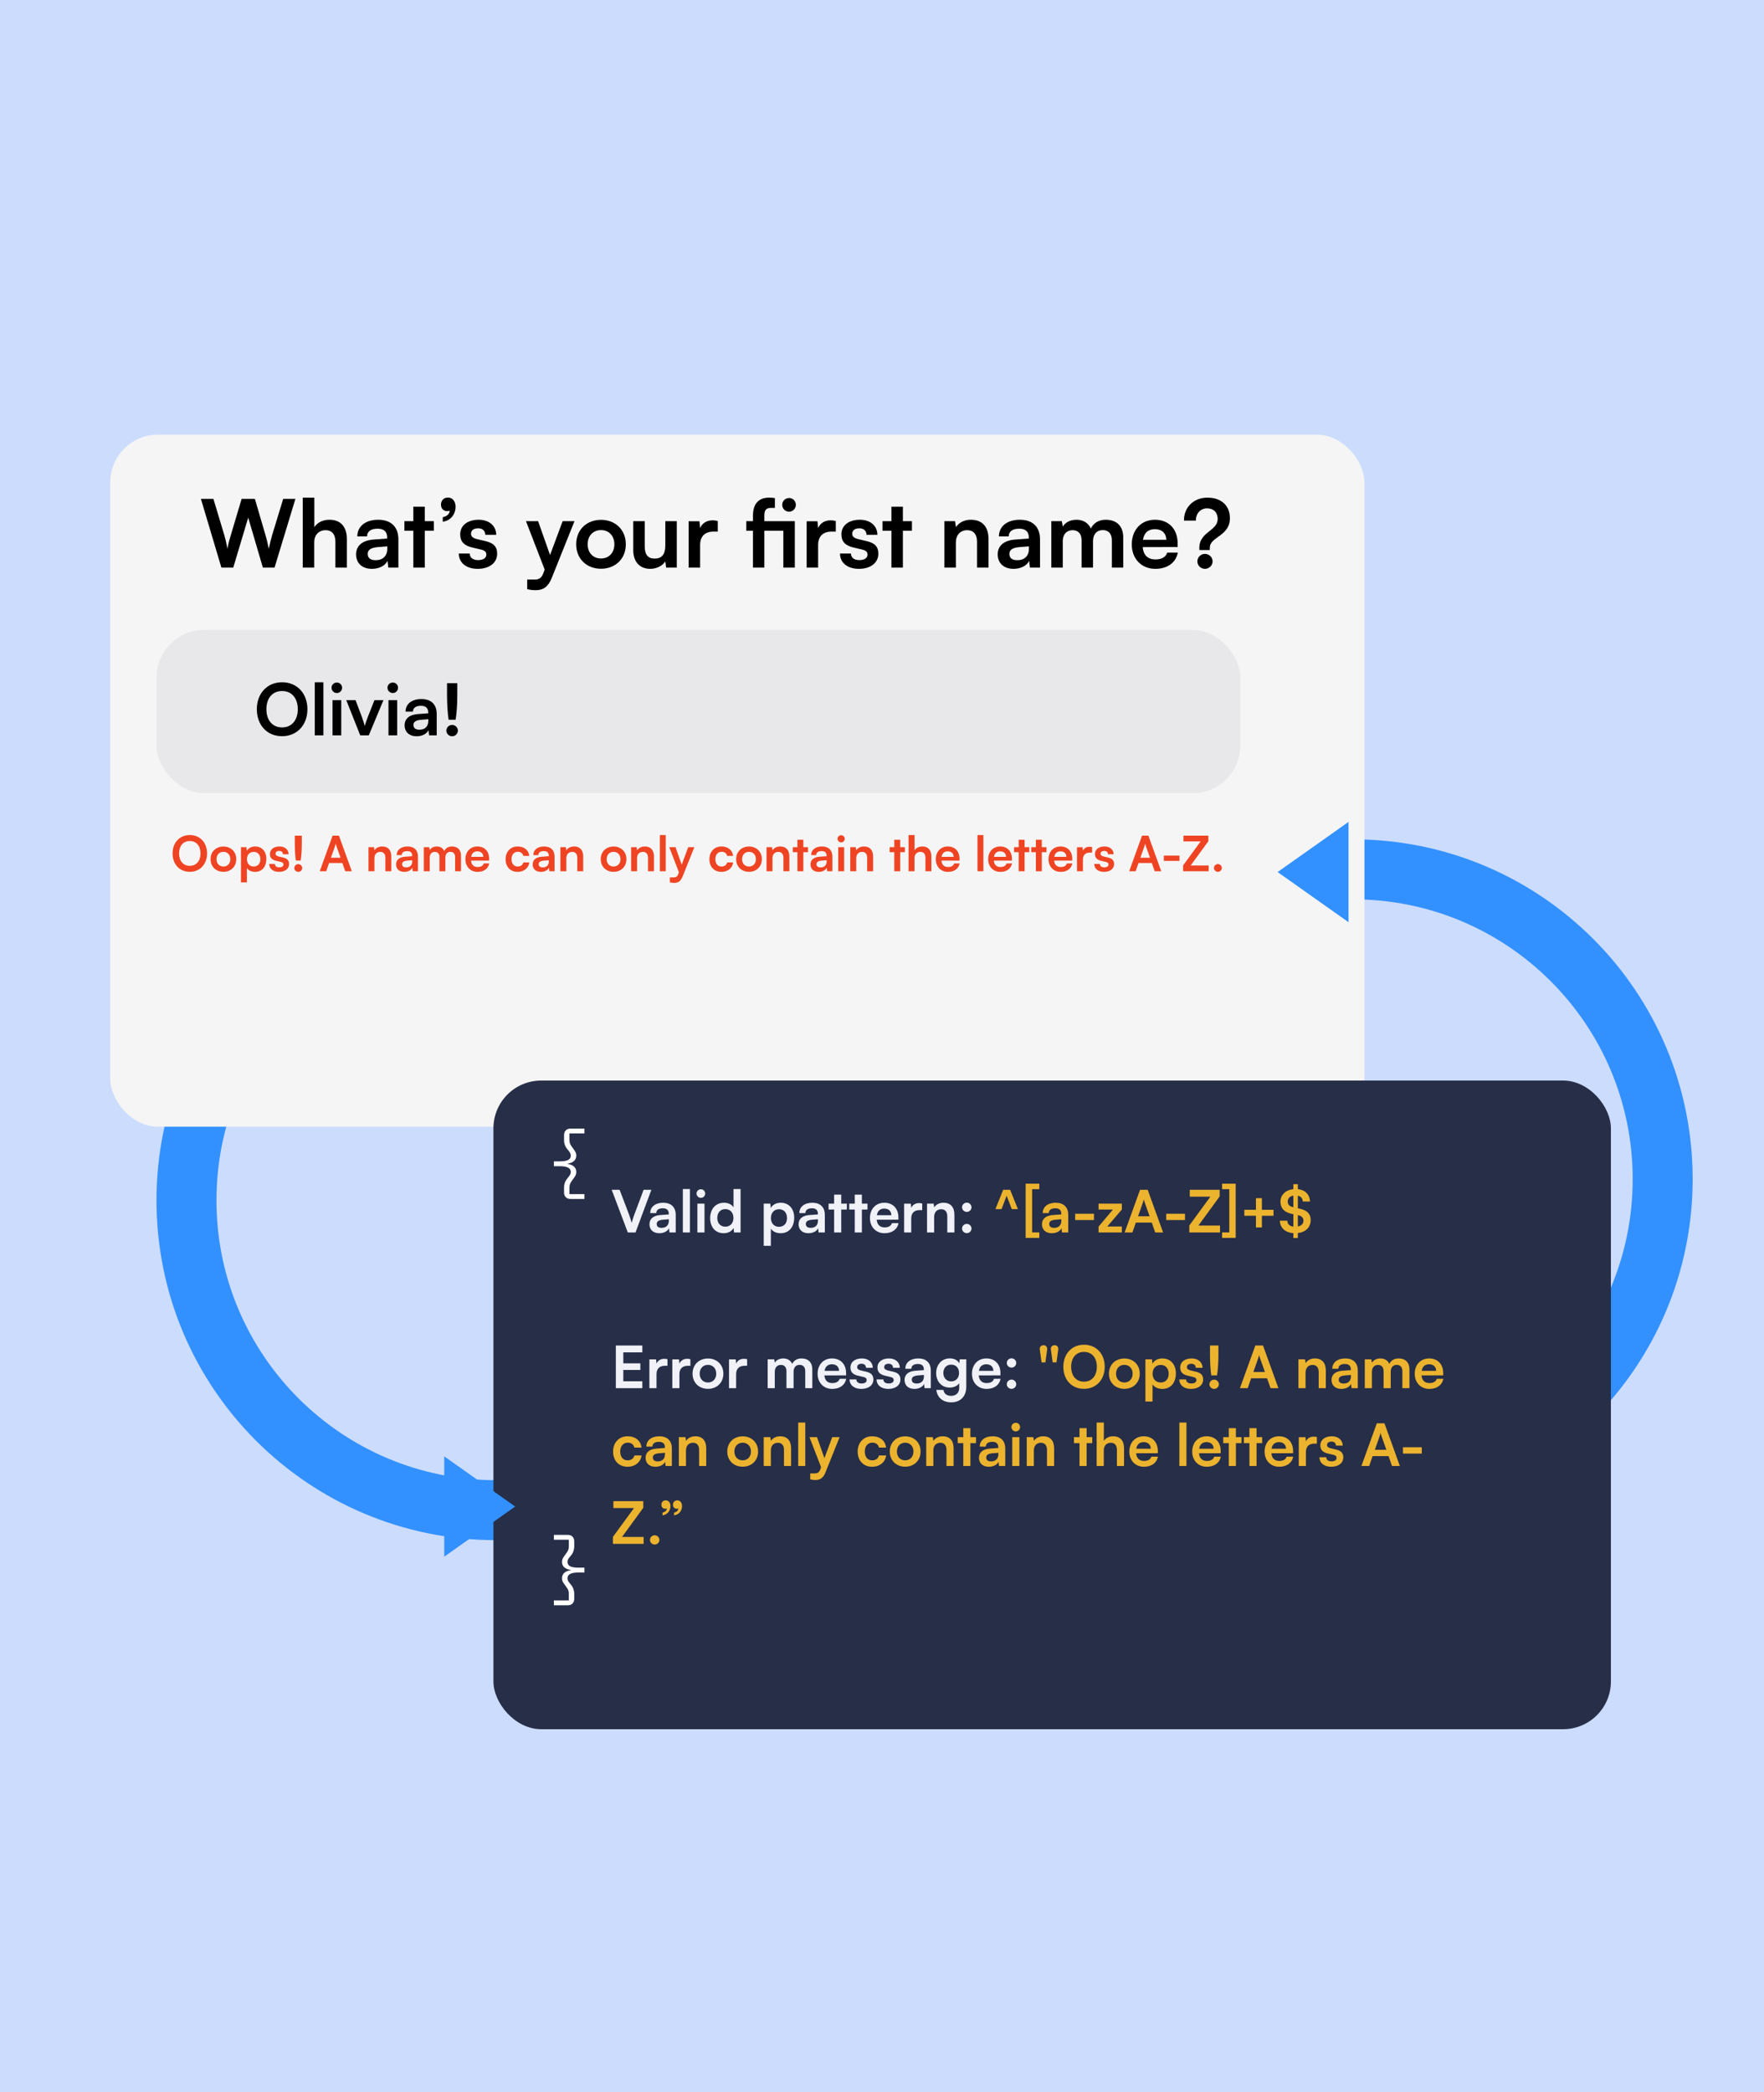 <svg width="544" height="645" viewBox="0 0 544 645" fill="none" xmlns="http://www.w3.org/2000/svg">
<rect width="544" height="645" fill="#CCDCFC"/>
<path d="M512.752 363.52C512.752 416.266 469.994 459.024 417.249 459.024C364.503 459.024 321.745 416.266 321.745 363.52C321.745 310.775 364.503 268.017 417.249 268.017C469.994 268.017 512.752 310.775 512.752 363.52Z" stroke="#3391FF" stroke-width="18.495"/>
<path d="M248.514 370.085C248.514 422.83 205.756 465.589 153.01 465.589C100.265 465.589 57.507 422.83 57.507 370.085C57.507 317.34 100.265 274.581 153.01 274.581C205.756 274.581 248.514 317.34 248.514 370.085Z" stroke="#3391FF" stroke-width="18.495"/>
<g filter="url(#filter0_d_1822_3511)">
<rect x="22" y="122" width="386.784" height="213.36" rx="14.729" fill="#F5F5F5"/>
</g>
<rect x="48.259" y="194.214" width="334.264" height="50.331" rx="14.729" fill="#E8E8EA"/>
<g filter="url(#filter1_d_1822_3511)">
<rect x="140.168" y="321.136" width="344.618" height="199.979" rx="14.729" fill="#262E48"/>
</g>
<path d="M175.978 369.651C175.301 369.651 174.794 369.457 174.455 369.07C174.117 368.7 173.948 368.232 173.948 367.668V366.145C173.948 365.71 173.988 365.332 174.069 365.009C174.165 364.687 174.278 364.397 174.407 364.139C174.536 363.881 174.681 363.656 174.842 363.462C175.003 363.253 175.156 363.059 175.301 362.882C175.575 362.56 175.761 362.286 175.857 362.06C175.97 361.818 176.027 361.569 176.027 361.311C176.027 360.698 175.745 360.255 175.181 359.981C174.617 359.691 173.787 359.546 172.691 359.546H170.805V358.047H172.691C173.787 358.047 174.617 357.91 175.181 357.636C175.745 357.346 176.027 356.895 176.027 356.283C176.027 356.025 175.97 355.783 175.857 355.557C175.761 355.316 175.575 355.034 175.301 354.711C175.156 354.534 175.003 354.349 174.842 354.155C174.681 353.946 174.536 353.72 174.407 353.479C174.278 353.221 174.165 352.931 174.069 352.608C173.988 352.27 173.948 351.883 173.948 351.448V349.925C173.948 349.361 174.117 348.894 174.455 348.523C174.794 348.136 175.301 347.943 175.978 347.943H180.233V349.442H175.616V351.303C175.616 351.964 175.712 352.471 175.906 352.826C176.099 353.18 176.325 353.527 176.583 353.865C176.857 354.22 177.114 354.591 177.356 354.977C177.598 355.348 177.719 355.791 177.719 356.307C177.719 356.984 177.477 357.532 176.994 357.951C176.526 358.37 175.882 358.636 175.06 358.748V358.845C175.882 358.958 176.526 359.224 176.994 359.643C177.477 360.062 177.719 360.61 177.719 361.287C177.719 361.802 177.598 362.253 177.356 362.64C177.114 363.011 176.857 363.373 176.583 363.728C176.325 364.066 176.099 364.413 175.906 364.767C175.712 365.122 175.616 365.63 175.616 366.29V368.152H180.233V369.651H175.978Z" fill="white"/>
<path d="M175.06 473.205C175.737 473.205 176.244 473.398 176.583 473.785C176.921 474.155 177.09 474.623 177.09 475.187V476.71C177.09 477.145 177.042 477.532 176.945 477.87C176.865 478.192 176.76 478.482 176.631 478.74C176.502 478.982 176.357 479.208 176.196 479.417C176.035 479.611 175.882 479.796 175.737 479.973C175.463 480.295 175.269 480.577 175.156 480.819C175.06 481.045 175.011 481.287 175.011 481.544C175.011 482.157 175.293 482.608 175.857 482.898C176.421 483.172 177.251 483.309 178.347 483.309H180.233V484.808H178.347C177.251 484.808 176.421 484.953 175.857 485.243C175.293 485.517 175.011 485.96 175.011 486.572C175.011 486.83 175.06 487.08 175.156 487.322C175.269 487.547 175.463 487.821 175.737 488.144C175.882 488.321 176.035 488.514 176.196 488.724C176.357 488.917 176.502 489.143 176.631 489.401C176.76 489.659 176.865 489.949 176.945 490.271C177.042 490.593 177.09 490.972 177.09 491.407V492.93C177.09 493.494 176.921 493.961 176.583 494.332C176.244 494.719 175.737 494.912 175.06 494.912H170.805V493.413H175.422V491.552C175.422 490.891 175.326 490.384 175.132 490.029C174.939 489.675 174.713 489.328 174.455 488.99C174.181 488.635 173.924 488.273 173.682 487.902C173.44 487.515 173.319 487.064 173.319 486.548C173.319 485.871 173.553 485.323 174.02 484.904C174.504 484.485 175.156 484.22 175.978 484.107V484.01C175.156 483.897 174.504 483.631 174.02 483.212C173.553 482.793 173.319 482.245 173.319 481.569C173.319 481.053 173.44 480.61 173.682 480.239C173.924 479.852 174.181 479.482 174.455 479.127C174.713 478.789 174.939 478.442 175.132 478.088C175.326 477.733 175.422 477.225 175.422 476.565V474.703H170.805V473.205H175.06Z" fill="white"/>
<path d="M68.279 175L61.957 153.801H65.814L69.178 164.995C69.497 166.155 69.816 167.344 70.135 169.2C70.483 167.315 70.802 166.213 71.179 164.995L74.514 153.801H78.603L81.88 164.995C82.228 166.184 82.547 167.402 82.895 169.2C83.301 167.228 83.591 166.097 83.91 165.024L87.332 153.801H91.102L84.664 175H81.068L76.544 159.572L71.933 175H68.279ZM96.906 175H93.368V153.424H96.936V162.53C97.835 161.138 99.516 160.239 101.576 160.239C105.114 160.239 106.97 162.472 106.97 166.184V175H103.432V167.025C103.432 164.618 102.243 163.458 100.445 163.458C98.212 163.458 96.906 165.024 96.906 167.17V175ZM114.709 175.377C111.664 175.377 109.808 173.608 109.808 170.911C109.808 168.272 111.722 166.619 115.115 166.358L119.407 166.039V165.72C119.407 163.777 118.247 162.994 116.449 162.994C114.361 162.994 113.201 163.864 113.201 165.372H110.185C110.185 162.269 112.737 160.239 116.623 160.239C120.48 160.239 122.858 162.327 122.858 166.3V175H119.755L119.494 172.883C118.885 174.362 116.942 175.377 114.709 175.377ZM115.869 172.709C118.044 172.709 119.436 171.404 119.436 169.2V168.446L116.449 168.678C114.245 168.881 113.404 169.606 113.404 170.766C113.404 172.071 114.274 172.709 115.869 172.709ZM131.007 175H127.469V163.632H124.714V160.674H127.469V156.208H131.007V160.674H133.791V163.632H131.007V175ZM140.486 156.237C140.486 158.673 138.862 160.558 136.542 160.848V159.456C137.789 159.224 138.688 158.441 138.688 157.426C138.456 157.513 138.195 157.571 137.876 157.571C136.832 157.571 135.991 156.846 135.991 155.57C135.991 154.294 136.861 153.395 138.137 153.395C139.5 153.395 140.486 154.497 140.486 156.237ZM141.487 170.65H144.851C144.88 171.897 145.808 172.68 147.432 172.68C149.085 172.68 149.984 172.013 149.984 170.969C149.984 170.244 149.607 169.722 148.331 169.432L145.75 168.823C143.169 168.243 141.922 167.025 141.922 164.734C141.922 161.921 144.3 160.239 147.606 160.239C150.825 160.239 153 162.095 153.029 164.879H149.665C149.636 163.661 148.824 162.878 147.461 162.878C146.069 162.878 145.257 163.516 145.257 164.589C145.257 165.401 145.895 165.923 147.113 166.213L149.694 166.822C152.101 167.373 153.319 168.475 153.319 170.679C153.319 173.579 150.854 175.377 147.316 175.377C143.749 175.377 141.487 173.463 141.487 170.65ZM162.582 181.641V178.683H164.699C166.091 178.683 166.961 178.364 167.57 176.682L167.976 175.609L162.205 160.674H165.946L169.629 171.114L173.515 160.674H177.169L170.151 178.19C169.078 180.858 167.57 181.96 165.221 181.96C164.235 181.96 163.365 181.844 162.582 181.641ZM177.687 167.808C177.687 163.342 180.906 160.268 185.343 160.268C189.78 160.268 192.999 163.342 192.999 167.808C192.999 172.274 189.78 175.348 185.343 175.348C180.906 175.348 177.687 172.274 177.687 167.808ZM181.225 167.808C181.225 170.418 182.907 172.187 185.343 172.187C187.779 172.187 189.461 170.418 189.461 167.808C189.461 165.198 187.779 163.429 185.343 163.429C182.907 163.429 181.225 165.198 181.225 167.808ZM205.178 160.674H208.716V175H205.439L205.178 173.086C204.308 174.449 202.452 175.377 200.538 175.377C197.232 175.377 195.289 173.144 195.289 169.635V160.674H198.827V168.388C198.827 171.114 199.9 172.216 201.872 172.216C204.105 172.216 205.178 170.911 205.178 168.185V160.674ZM221.36 160.616V163.893H220.055C217.503 163.893 215.908 165.256 215.908 168.04V175H212.37V160.703H215.705L215.908 162.791C216.517 161.37 217.88 160.413 219.794 160.413C220.287 160.413 220.78 160.471 221.36 160.616ZM241.577 175V163.632H235.719V175H232.21V163.632H230.151V160.674H232.21V158.934C232.21 155.048 234.24 153.424 237.14 153.424C237.691 153.424 238.358 153.453 238.967 153.569V156.585H237.72C236.125 156.585 235.719 157.513 235.719 158.934V160.674H245.115V175H241.577ZM243.346 157.745C242.157 157.745 241.229 156.817 241.229 155.628C241.229 154.468 242.157 153.54 243.346 153.54C244.506 153.54 245.434 154.468 245.434 155.628C245.434 156.817 244.506 157.745 243.346 157.745ZM257.752 160.616V163.893H256.447C253.895 163.893 252.3 165.256 252.3 168.04V175H248.762V160.703H252.097L252.3 162.791C252.909 161.37 254.272 160.413 256.186 160.413C256.679 160.413 257.172 160.471 257.752 160.616ZM259.045 170.65H262.409C262.438 171.897 263.366 172.68 264.99 172.68C266.643 172.68 267.542 172.013 267.542 170.969C267.542 170.244 267.165 169.722 265.889 169.432L263.308 168.823C260.727 168.243 259.48 167.025 259.48 164.734C259.48 161.921 261.858 160.239 265.164 160.239C268.383 160.239 270.558 162.095 270.587 164.879H267.223C267.194 163.661 266.382 162.878 265.019 162.878C263.627 162.878 262.815 163.516 262.815 164.589C262.815 165.401 263.453 165.923 264.671 166.213L267.252 166.822C269.659 167.373 270.877 168.475 270.877 170.679C270.877 173.579 268.412 175.377 264.874 175.377C261.307 175.377 259.045 173.463 259.045 170.65ZM278.443 175H274.905V163.632H272.15V160.674H274.905V156.208H278.443V160.674H281.227V163.632H278.443V175ZM294.781 175H291.243V160.674H294.52L294.81 162.53C295.709 161.08 297.449 160.239 299.392 160.239C302.988 160.239 304.844 162.472 304.844 166.184V175H301.306V167.025C301.306 164.618 300.117 163.458 298.29 163.458C296.115 163.458 294.781 164.966 294.781 167.286V175ZM312.583 175.377C309.538 175.377 307.682 173.608 307.682 170.911C307.682 168.272 309.596 166.619 312.989 166.358L317.281 166.039V165.72C317.281 163.777 316.121 162.994 314.323 162.994C312.235 162.994 311.075 163.864 311.075 165.372H308.059C308.059 162.269 310.611 160.239 314.497 160.239C318.354 160.239 320.732 162.327 320.732 166.3V175H317.629L317.368 172.883C316.759 174.362 314.816 175.377 312.583 175.377ZM313.743 172.709C315.918 172.709 317.31 171.404 317.31 169.2V168.446L314.323 168.678C312.119 168.881 311.278 169.606 311.278 170.766C311.278 172.071 312.148 172.709 313.743 172.709ZM327.745 175H324.207V160.674H327.455L327.745 162.356C328.47 161.167 329.92 160.239 331.979 160.239C334.154 160.239 335.662 161.312 336.416 162.965C337.141 161.312 338.823 160.239 340.998 160.239C344.478 160.239 346.392 162.327 346.392 165.633V175H342.883V166.561C342.883 164.502 341.781 163.429 340.099 163.429C338.388 163.429 337.083 164.531 337.083 166.88V175H333.545V166.532C333.545 164.531 332.472 163.458 330.79 163.458C329.108 163.458 327.745 164.56 327.745 166.88V175ZM356.275 175.377C352.012 175.377 349.025 172.274 349.025 167.837C349.025 163.342 351.954 160.239 356.159 160.239C360.451 160.239 363.177 163.11 363.177 167.576V168.649L352.389 168.678C352.65 171.201 353.984 172.477 356.333 172.477C358.276 172.477 359.552 171.723 359.958 170.36H363.235C362.626 173.492 360.016 175.377 356.275 175.377ZM356.188 163.139C354.1 163.139 352.824 164.27 352.476 166.416H359.668C359.668 164.444 358.305 163.139 356.188 163.139ZM373.084 169.577H369.865V168.91C369.865 166.271 371.489 164.908 373.026 163.719C374.331 162.675 375.52 161.689 375.52 160.007C375.52 158.035 374.302 156.73 372.272 156.73C370.213 156.73 368.792 158.267 368.792 160.5H365.109C365.109 156.353 368.154 153.424 372.359 153.424C376.68 153.424 379.29 155.918 379.29 159.775C379.29 162.878 377.289 164.357 375.607 165.546C374.186 166.561 373.084 167.431 373.084 168.91V169.577ZM371.605 175.377C370.3 175.377 369.256 174.333 369.256 173.086C369.256 171.81 370.3 170.766 371.605 170.766C372.881 170.766 373.954 171.81 373.954 173.086C373.954 174.304 372.881 175.377 371.605 175.377Z" fill="black"/>
<path d="M193.608 379.971L188.64 366.813H191.088L193.968 374.391C194.256 375.183 194.508 375.957 194.796 377.019C195.12 375.867 195.39 375.057 195.642 374.391L198.486 366.813H200.88L195.984 379.971H193.608ZM203.332 380.205C201.442 380.205 200.29 379.107 200.29 377.433C200.29 375.795 201.478 374.769 203.584 374.607L206.248 374.409V374.211C206.248 373.005 205.528 372.519 204.412 372.519C203.116 372.519 202.396 373.059 202.396 373.995H200.524C200.524 372.069 202.108 370.809 204.52 370.809C206.914 370.809 208.39 372.105 208.39 374.571V379.971H206.464L206.302 378.657C205.924 379.575 204.718 380.205 203.332 380.205ZM204.052 378.549C205.402 378.549 206.266 377.739 206.266 376.371V375.903L204.412 376.047C203.044 376.173 202.522 376.623 202.522 377.343C202.522 378.153 203.062 378.549 204.052 378.549ZM212.762 379.971H210.584V366.579H212.762V379.971ZM216.163 369.297C215.407 369.297 214.813 368.703 214.813 367.965C214.813 367.227 215.407 366.651 216.163 366.651C216.883 366.651 217.477 367.227 217.477 367.965C217.477 368.703 216.883 369.297 216.163 369.297ZM215.065 379.971V371.079H217.261V379.971H215.065ZM223.184 380.205C220.61 380.205 219.008 378.315 219.008 375.561C219.008 372.789 220.628 370.809 223.31 370.809C224.552 370.809 225.65 371.331 226.208 372.213V366.579H228.386V379.971H226.37L226.226 378.585C225.686 379.611 224.534 380.205 223.184 380.205ZM223.67 378.189C225.2 378.189 226.19 377.091 226.19 375.489C226.19 373.887 225.2 372.771 223.67 372.771C222.14 372.771 221.204 373.905 221.204 375.489C221.204 377.073 222.14 378.189 223.67 378.189ZM235.526 384.093V371.079H237.56L237.704 372.429C238.244 371.403 239.414 370.809 240.764 370.809C243.266 370.809 244.922 372.627 244.922 375.417C244.922 378.189 243.41 380.205 240.764 380.205C239.432 380.205 238.28 379.683 237.722 378.783V384.093H235.526ZM237.74 375.525C237.74 377.127 238.73 378.225 240.242 378.225C241.79 378.225 242.708 377.109 242.708 375.525C242.708 373.941 241.79 372.807 240.242 372.807C238.73 372.807 237.74 373.923 237.74 375.525ZM249.317 380.205C247.427 380.205 246.275 379.107 246.275 377.433C246.275 375.795 247.463 374.769 249.569 374.607L252.233 374.409V374.211C252.233 373.005 251.513 372.519 250.397 372.519C249.101 372.519 248.381 373.059 248.381 373.995H246.509C246.509 372.069 248.093 370.809 250.505 370.809C252.899 370.809 254.375 372.105 254.375 374.571V379.971H252.449L252.287 378.657C251.909 379.575 250.703 380.205 249.317 380.205ZM250.037 378.549C251.387 378.549 252.251 377.739 252.251 376.371V375.903L250.397 376.047C249.029 376.173 248.507 376.623 248.507 377.343C248.507 378.153 249.047 378.549 250.037 378.549ZM259.433 379.971H257.237V372.915H255.527V371.079H257.237V368.307H259.433V371.079H261.161V372.915H259.433V379.971ZM265.796 379.971H263.6V372.915H261.89V371.079H263.6V368.307H265.796V371.079H267.524V372.915H265.796V379.971ZM272.779 380.205C270.133 380.205 268.279 378.279 268.279 375.525C268.279 372.735 270.097 370.809 272.707 370.809C275.371 370.809 277.063 372.591 277.063 375.363V376.029L270.367 376.047C270.529 377.613 271.357 378.405 272.815 378.405C274.021 378.405 274.813 377.937 275.065 377.091H277.099C276.721 379.035 275.101 380.205 272.779 380.205ZM272.725 372.609C271.429 372.609 270.637 373.311 270.421 374.643H274.885C274.885 373.419 274.039 372.609 272.725 372.609ZM284.401 371.043V373.077H283.591C282.007 373.077 281.017 373.923 281.017 375.651V379.971H278.821V371.097H280.891L281.017 372.393C281.395 371.511 282.241 370.917 283.429 370.917C283.735 370.917 284.041 370.953 284.401 371.043ZM288.083 379.971H285.887V371.079H287.921L288.101 372.231C288.659 371.331 289.739 370.809 290.945 370.809C293.177 370.809 294.329 372.195 294.329 374.499V379.971H292.133V375.021C292.133 373.527 291.395 372.807 290.261 372.807C288.911 372.807 288.083 373.743 288.083 375.183V379.971ZM298.143 373.635C297.351 373.635 296.685 372.987 296.685 372.213C296.685 371.421 297.351 370.773 298.143 370.773C298.935 370.773 299.601 371.421 299.601 372.213C299.601 372.987 298.935 373.635 298.143 373.635ZM298.143 380.187C297.351 380.187 296.685 379.539 296.685 378.765C296.685 377.973 297.351 377.325 298.143 377.325C298.935 377.325 299.601 377.973 299.601 378.765C299.601 379.539 298.935 380.187 298.143 380.187ZM198.09 427.971H189.918V414.813H198.09V416.937H192.222V420.321H197.478V422.355H192.222V425.847H198.09V427.971ZM205.844 419.043V421.077H205.034C203.45 421.077 202.46 421.923 202.46 423.651V427.971H200.264V419.097H202.334L202.46 420.393C202.838 419.511 203.684 418.917 204.872 418.917C205.178 418.917 205.484 418.953 205.844 419.043ZM212.911 419.043V421.077H212.101C210.517 421.077 209.527 421.923 209.527 423.651V427.971H207.331V419.097H209.401L209.527 420.393C209.905 419.511 210.751 418.917 211.939 418.917C212.245 418.917 212.551 418.953 212.911 419.043ZM213.576 423.507C213.576 420.735 215.574 418.827 218.328 418.827C221.082 418.827 223.08 420.735 223.08 423.507C223.08 426.279 221.082 428.187 218.328 428.187C215.574 428.187 213.576 426.279 213.576 423.507ZM215.772 423.507C215.772 425.127 216.816 426.225 218.328 426.225C219.84 426.225 220.884 425.127 220.884 423.507C220.884 421.887 219.84 420.789 218.328 420.789C216.816 420.789 215.772 421.887 215.772 423.507ZM230.401 419.043V421.077H229.591C228.007 421.077 227.017 421.923 227.017 423.651V427.971H224.821V419.097H226.891L227.017 420.393C227.395 419.511 228.241 418.917 229.429 418.917C229.735 418.917 230.041 418.953 230.401 419.043ZM238.935 427.971H236.739V419.079H238.755L238.935 420.123C239.385 419.385 240.285 418.809 241.563 418.809C242.913 418.809 243.849 419.475 244.317 420.501C244.767 419.475 245.811 418.809 247.161 418.809C249.321 418.809 250.509 420.105 250.509 422.157V427.971H248.331V422.733C248.331 421.455 247.647 420.789 246.603 420.789C245.541 420.789 244.731 421.473 244.731 422.931V427.971H242.535V422.715C242.535 421.473 241.869 420.807 240.825 420.807C239.781 420.807 238.935 421.491 238.935 422.931V427.971ZM256.643 428.205C253.997 428.205 252.143 426.279 252.143 423.525C252.143 420.735 253.961 418.809 256.571 418.809C259.235 418.809 260.927 420.591 260.927 423.363V424.029L254.231 424.047C254.393 425.613 255.221 426.405 256.679 426.405C257.885 426.405 258.677 425.937 258.929 425.091H260.963C260.585 427.035 258.965 428.205 256.643 428.205ZM256.589 420.609C255.293 420.609 254.501 421.311 254.285 422.643H258.749C258.749 421.419 257.903 420.609 256.589 420.609ZM262 425.271H264.088C264.106 426.045 264.682 426.531 265.69 426.531C266.716 426.531 267.274 426.117 267.274 425.469C267.274 425.019 267.04 424.695 266.248 424.515L264.646 424.137C263.044 423.777 262.27 423.021 262.27 421.599C262.27 419.853 263.746 418.809 265.798 418.809C267.796 418.809 269.146 419.961 269.164 421.689H267.076C267.058 420.933 266.554 420.447 265.708 420.447C264.844 420.447 264.34 420.843 264.34 421.509C264.34 422.013 264.736 422.337 265.492 422.517L267.094 422.895C268.588 423.237 269.344 423.921 269.344 425.289C269.344 427.089 267.814 428.205 265.618 428.205C263.404 428.205 262 427.017 262 425.271ZM270.332 425.271H272.42C272.438 426.045 273.014 426.531 274.022 426.531C275.048 426.531 275.606 426.117 275.606 425.469C275.606 425.019 275.372 424.695 274.58 424.515L272.978 424.137C271.376 423.777 270.602 423.021 270.602 421.599C270.602 419.853 272.078 418.809 274.13 418.809C276.128 418.809 277.478 419.961 277.496 421.689H275.408C275.39 420.933 274.886 420.447 274.04 420.447C273.176 420.447 272.672 420.843 272.672 421.509C272.672 422.013 273.068 422.337 273.824 422.517L275.426 422.895C276.92 423.237 277.676 423.921 277.676 425.289C277.676 427.089 276.146 428.205 273.95 428.205C271.736 428.205 270.332 427.017 270.332 425.271ZM281.994 428.205C280.104 428.205 278.952 427.107 278.952 425.433C278.952 423.795 280.14 422.769 282.246 422.607L284.91 422.409V422.211C284.91 421.005 284.19 420.519 283.074 420.519C281.778 420.519 281.058 421.059 281.058 421.995H279.186C279.186 420.069 280.77 418.809 283.182 418.809C285.576 418.809 287.052 420.105 287.052 422.571V427.971H285.126L284.964 426.657C284.586 427.575 283.38 428.205 281.994 428.205ZM282.714 426.549C284.064 426.549 284.928 425.739 284.928 424.371V423.903L283.074 424.047C281.706 424.173 281.184 424.623 281.184 425.343C281.184 426.153 281.724 426.549 282.714 426.549ZM288.706 423.327C288.706 420.735 290.398 418.791 292.936 418.791C294.268 418.791 295.312 419.349 295.834 420.303L295.96 419.079H297.994V427.521C297.994 430.491 296.212 432.345 293.332 432.345C290.776 432.345 289.03 430.887 288.76 428.511H290.956C291.1 429.663 291.982 430.347 293.332 430.347C294.844 430.347 295.816 429.393 295.816 427.917V426.441C295.258 427.269 294.16 427.791 292.882 427.791C290.362 427.791 288.706 425.901 288.706 423.327ZM290.92 423.273C290.92 424.767 291.874 425.883 293.314 425.883C294.826 425.883 295.762 424.821 295.762 423.273C295.762 421.761 294.844 420.717 293.314 420.717C291.856 420.717 290.92 421.815 290.92 423.273ZM304.244 428.205C301.598 428.205 299.744 426.279 299.744 423.525C299.744 420.735 301.562 418.809 304.172 418.809C306.836 418.809 308.528 420.591 308.528 423.363V424.029L301.832 424.047C301.994 425.613 302.822 426.405 304.28 426.405C305.486 426.405 306.278 425.937 306.53 425.091H308.564C308.186 427.035 306.566 428.205 304.244 428.205ZM304.19 420.609C302.894 420.609 302.102 421.311 301.886 422.643H306.35C306.35 421.419 305.504 420.609 304.19 420.609ZM311.942 421.635C311.15 421.635 310.484 420.987 310.484 420.213C310.484 419.421 311.15 418.773 311.942 418.773C312.734 418.773 313.4 419.421 313.4 420.213C313.4 420.987 312.734 421.635 311.942 421.635ZM311.942 428.187C311.15 428.187 310.484 427.539 310.484 426.765C310.484 425.973 311.15 425.325 311.942 425.325C312.734 425.325 313.4 425.973 313.4 426.765C313.4 427.539 312.734 428.187 311.942 428.187Z" fill="#F0F2F8"/>
<path d="M308.872 372.771H306.982L309.376 366.813H311.518L313.912 372.771H312.022L310.438 368.631L308.872 372.771ZM318.297 379.953H320.511V381.645H316.299V364.923H320.511V366.633H318.297V379.953ZM324.375 380.205C322.485 380.205 321.333 379.107 321.333 377.433C321.333 375.795 322.521 374.769 324.627 374.607L327.291 374.409V374.211C327.291 373.005 326.571 372.519 325.455 372.519C324.159 372.519 323.439 373.059 323.439 373.995H321.567C321.567 372.069 323.151 370.809 325.563 370.809C327.957 370.809 329.433 372.105 329.433 374.571V379.971H327.507L327.345 378.657C326.967 379.575 325.761 380.205 324.375 380.205ZM325.095 378.549C326.445 378.549 327.309 377.739 327.309 376.371V375.903L325.455 376.047C324.087 376.173 323.565 376.623 323.565 377.343C323.565 378.153 324.105 378.549 325.095 378.549ZM331.573 376.137V374.193H337.369V376.137H331.573ZM345.969 379.971H338.787V378.171L343.215 372.915H338.787V371.079H345.969V372.897L341.469 378.135H345.969V379.971ZM349.22 379.971H346.826L351.578 366.813H353.936L358.688 379.971H356.258L355.196 376.929H350.282L349.22 379.971ZM352.46 370.737L350.966 374.985H354.53L353.018 370.737C352.91 370.395 352.784 369.999 352.748 369.729C352.694 369.981 352.586 370.377 352.46 370.737ZM359.645 376.137V374.193H365.441V376.137H359.645ZM376.236 379.971H366.768V377.829L373.266 368.937H366.912V366.813H376.128V368.865L369.576 377.847H376.236V379.971ZM376.882 381.645V379.953H379.096V366.633H376.882V364.923H381.076V381.645H376.882ZM383.734 372.987H387.316V369.405H389.152V372.987H392.734V374.823H389.152V378.423H387.316V374.823H383.734V372.987ZM398.857 381.681V380.187C396.355 380.007 394.753 378.549 394.699 376.353H397.003C397.021 377.379 397.687 378.027 398.857 378.171V374.337L398.281 374.211C396.013 373.725 394.879 372.465 394.879 370.485C394.879 368.379 396.463 366.867 398.857 366.615V365.085H400.243V366.615C402.511 366.849 403.915 368.271 403.987 370.431H401.755C401.719 369.459 401.179 368.829 400.243 368.631V372.501L400.855 372.645C403.159 373.149 404.203 374.265 404.203 376.173C404.203 378.369 402.655 379.881 400.243 380.151V381.681H398.857ZM398.785 372.177L398.857 372.195V368.613C397.777 368.793 397.129 369.441 397.129 370.413C397.129 371.367 397.633 371.925 398.785 372.177ZM400.369 374.661L400.243 374.625V378.135C401.323 377.919 401.971 377.289 401.971 376.371C401.971 375.453 401.449 374.895 400.369 374.661ZM322.923 416.145L322.383 420.033H321.213L320.673 416.145C320.511 415.137 321.195 414.723 321.843 414.723C322.383 414.723 323.067 415.137 322.923 416.145ZM326.343 416.145L325.803 420.033H324.633L324.093 416.145C323.931 415.137 324.615 414.723 325.263 414.723C325.803 414.723 326.487 415.137 326.343 416.145ZM340.686 421.383C340.686 425.379 338.058 428.187 334.278 428.187C330.516 428.187 327.924 425.397 327.924 421.383C327.924 417.387 330.534 414.579 334.296 414.579C338.058 414.579 340.686 417.369 340.686 421.383ZM338.256 421.383C338.256 418.575 336.708 416.793 334.296 416.793C331.884 416.793 330.336 418.575 330.336 421.383C330.336 424.191 331.884 425.973 334.296 425.973C336.708 425.973 338.256 424.155 338.256 421.383ZM341.985 423.507C341.985 420.735 343.983 418.827 346.737 418.827C349.491 418.827 351.489 420.735 351.489 423.507C351.489 426.279 349.491 428.187 346.737 428.187C343.983 428.187 341.985 426.279 341.985 423.507ZM344.181 423.507C344.181 425.127 345.225 426.225 346.737 426.225C348.249 426.225 349.293 425.127 349.293 423.507C349.293 421.887 348.249 420.789 346.737 420.789C345.225 420.789 344.181 421.887 344.181 423.507ZM353.229 432.093V419.079H355.263L355.407 420.429C355.947 419.403 357.117 418.809 358.467 418.809C360.969 418.809 362.625 420.627 362.625 423.417C362.625 426.189 361.113 428.205 358.467 428.205C357.135 428.205 355.983 427.683 355.425 426.783V432.093H353.229ZM355.443 423.525C355.443 425.127 356.433 426.225 357.945 426.225C359.493 426.225 360.411 425.109 360.411 423.525C360.411 421.941 359.493 420.807 357.945 420.807C356.433 420.807 355.443 421.923 355.443 423.525ZM363.69 425.271H365.778C365.796 426.045 366.372 426.531 367.38 426.531C368.406 426.531 368.964 426.117 368.964 425.469C368.964 425.019 368.73 424.695 367.938 424.515L366.336 424.137C364.734 423.777 363.96 423.021 363.96 421.599C363.96 419.853 365.436 418.809 367.488 418.809C369.486 418.809 370.836 419.961 370.854 421.689H368.766C368.748 420.933 368.244 420.447 367.398 420.447C366.534 420.447 366.03 420.843 366.03 421.509C366.03 422.013 366.426 422.337 367.182 422.517L368.784 422.895C370.278 423.237 371.034 423.921 371.034 425.289C371.034 427.089 369.504 428.205 367.308 428.205C365.094 428.205 363.69 427.017 363.69 425.271ZM375.316 424.029H373.552C373.318 422.589 373.156 420.177 373.156 417.837V414.813H375.748V417.837C375.748 420.231 375.568 422.643 375.316 424.029ZM374.452 428.205C373.642 428.205 372.976 427.557 372.976 426.783C372.976 425.991 373.642 425.343 374.452 425.343C375.226 425.343 375.892 425.991 375.892 426.783C375.892 427.557 375.226 428.205 374.452 428.205ZM384.781 427.971H382.387L387.139 414.813H389.497L394.249 427.971H391.819L390.757 424.929H385.843L384.781 427.971ZM388.021 418.737L386.527 422.985H390.091L388.579 418.737C388.471 418.395 388.345 417.999 388.309 417.729C388.255 417.981 388.147 418.377 388.021 418.737ZM402.622 427.971H400.426V419.079H402.46L402.64 420.231C403.198 419.331 404.278 418.809 405.484 418.809C407.716 418.809 408.868 420.195 408.868 422.499V427.971H406.672V423.021C406.672 421.527 405.934 420.807 404.8 420.807C403.45 420.807 402.622 421.743 402.622 423.183V427.971ZM413.672 428.205C411.782 428.205 410.63 427.107 410.63 425.433C410.63 423.795 411.818 422.769 413.924 422.607L416.588 422.409V422.211C416.588 421.005 415.868 420.519 414.752 420.519C413.456 420.519 412.736 421.059 412.736 421.995H410.864C410.864 420.069 412.448 418.809 414.86 418.809C417.254 418.809 418.73 420.105 418.73 422.571V427.971H416.804L416.642 426.657C416.264 427.575 415.058 428.205 413.672 428.205ZM414.392 426.549C415.742 426.549 416.606 425.739 416.606 424.371V423.903L414.752 424.047C413.384 424.173 412.862 424.623 412.862 425.343C412.862 426.153 413.402 426.549 414.392 426.549ZM423.083 427.971H420.887V419.079H422.903L423.083 420.123C423.533 419.385 424.433 418.809 425.711 418.809C427.061 418.809 427.997 419.475 428.465 420.501C428.915 419.475 429.959 418.809 431.309 418.809C433.469 418.809 434.657 420.105 434.657 422.157V427.971H432.479V422.733C432.479 421.455 431.795 420.789 430.751 420.789C429.689 420.789 428.879 421.473 428.879 422.931V427.971H426.683V422.715C426.683 421.473 426.017 420.807 424.973 420.807C423.929 420.807 423.083 421.491 423.083 422.931V427.971ZM440.791 428.205C438.145 428.205 436.291 426.279 436.291 423.525C436.291 420.735 438.109 418.809 440.719 418.809C443.383 418.809 445.075 420.591 445.075 423.363V424.029L438.379 424.047C438.541 425.613 439.369 426.405 440.827 426.405C442.033 426.405 442.825 425.937 443.077 425.091H445.111C444.733 427.035 443.113 428.205 440.791 428.205ZM440.737 420.609C439.441 420.609 438.649 421.311 438.433 422.643H442.897C442.897 421.419 442.051 420.609 440.737 420.609ZM189.072 447.507C189.072 444.753 190.89 442.809 193.518 442.809C195.948 442.809 197.604 444.159 197.838 446.301H195.642C195.39 445.293 194.652 444.771 193.608 444.771C192.204 444.771 191.268 445.833 191.268 447.507C191.268 449.181 192.132 450.225 193.536 450.225C194.634 450.225 195.408 449.685 195.642 448.713H197.856C197.586 450.783 195.858 452.205 193.536 452.205C190.836 452.205 189.072 450.333 189.072 447.507ZM202.137 452.205C200.247 452.205 199.095 451.107 199.095 449.433C199.095 447.795 200.283 446.769 202.389 446.607L205.053 446.409V446.211C205.053 445.005 204.333 444.519 203.217 444.519C201.921 444.519 201.201 445.059 201.201 445.995H199.329C199.329 444.069 200.913 442.809 203.325 442.809C205.719 442.809 207.195 444.105 207.195 446.571V451.971H205.269L205.107 450.657C204.729 451.575 203.523 452.205 202.137 452.205ZM202.857 450.549C204.207 450.549 205.071 449.739 205.071 448.371V447.903L203.217 448.047C201.849 448.173 201.327 448.623 201.327 449.343C201.327 450.153 201.867 450.549 202.857 450.549ZM211.548 451.971H209.352V443.079H211.386L211.566 444.231C212.124 443.331 213.204 442.809 214.41 442.809C216.642 442.809 217.794 444.195 217.794 446.499V451.971H215.598V447.021C215.598 445.527 214.86 444.807 213.726 444.807C212.376 444.807 211.548 445.743 211.548 447.183V451.971ZM224.281 447.507C224.281 444.735 226.279 442.827 229.033 442.827C231.787 442.827 233.785 444.735 233.785 447.507C233.785 450.279 231.787 452.187 229.033 452.187C226.279 452.187 224.281 450.279 224.281 447.507ZM226.477 447.507C226.477 449.127 227.521 450.225 229.033 450.225C230.545 450.225 231.589 449.127 231.589 447.507C231.589 445.887 230.545 444.789 229.033 444.789C227.521 444.789 226.477 445.887 226.477 447.507ZM237.722 451.971H235.526V443.079H237.56L237.74 444.231C238.298 443.331 239.378 442.809 240.584 442.809C242.816 442.809 243.968 444.195 243.968 446.499V451.971H241.772V447.021C241.772 445.527 241.034 444.807 239.9 444.807C238.55 444.807 237.722 445.743 237.722 447.183V451.971ZM248.34 451.971H246.162V438.579H248.34V451.971ZM249.869 456.093V454.257H251.183C252.047 454.257 252.587 454.059 252.965 453.015L253.217 452.349L249.635 443.079H251.957L254.243 449.559L256.655 443.079H258.923L254.567 453.951C253.901 455.607 252.965 456.291 251.507 456.291C250.895 456.291 250.355 456.219 249.869 456.093ZM264.5 447.507C264.5 444.753 266.318 442.809 268.946 442.809C271.376 442.809 273.032 444.159 273.266 446.301H271.07C270.818 445.293 270.08 444.771 269.036 444.771C267.632 444.771 266.696 445.833 266.696 447.507C266.696 449.181 267.56 450.225 268.964 450.225C270.062 450.225 270.836 449.685 271.07 448.713H273.284C273.014 450.783 271.286 452.205 268.964 452.205C266.264 452.205 264.5 450.333 264.5 447.507ZM274.397 447.507C274.397 444.735 276.395 442.827 279.149 442.827C281.903 442.827 283.901 444.735 283.901 447.507C283.901 450.279 281.903 452.187 279.149 452.187C276.395 452.187 274.397 450.279 274.397 447.507ZM276.593 447.507C276.593 449.127 277.637 450.225 279.149 450.225C280.661 450.225 281.705 449.127 281.705 447.507C281.705 445.887 280.661 444.789 279.149 444.789C277.637 444.789 276.593 445.887 276.593 447.507ZM287.837 451.971H285.641V443.079H287.675L287.855 444.231C288.413 443.331 289.493 442.809 290.699 442.809C292.931 442.809 294.083 444.195 294.083 446.499V451.971H291.887V447.021C291.887 445.527 291.149 444.807 290.015 444.807C288.665 444.807 287.837 445.743 287.837 447.183V451.971ZM299.265 451.971H297.069V444.915H295.359V443.079H297.069V440.307H299.265V443.079H300.993V444.915H299.265V451.971ZM304.951 452.205C303.061 452.205 301.909 451.107 301.909 449.433C301.909 447.795 303.097 446.769 305.203 446.607L307.867 446.409V446.211C307.867 445.005 307.147 444.519 306.031 444.519C304.735 444.519 304.015 445.059 304.015 445.995H302.143C302.143 444.069 303.727 442.809 306.139 442.809C308.533 442.809 310.009 444.105 310.009 446.571V451.971H308.083L307.921 450.657C307.543 451.575 306.337 452.205 304.951 452.205ZM305.671 450.549C307.021 450.549 307.885 449.739 307.885 448.371V447.903L306.031 448.047C304.663 448.173 304.141 448.623 304.141 449.343C304.141 450.153 304.681 450.549 305.671 450.549ZM313.265 441.297C312.509 441.297 311.915 440.703 311.915 439.965C311.915 439.227 312.509 438.651 313.265 438.651C313.985 438.651 314.579 439.227 314.579 439.965C314.579 440.703 313.985 441.297 313.265 441.297ZM312.167 451.971V443.079H314.363V451.971H312.167ZM318.828 451.971H316.632V443.079H318.666L318.846 444.231C319.404 443.331 320.484 442.809 321.69 442.809C323.922 442.809 325.074 444.195 325.074 446.499V451.971H322.878V447.021C322.878 445.527 322.14 444.807 321.006 444.807C319.656 444.807 318.828 445.743 318.828 447.183V451.971ZM335.107 451.971H332.911V444.915H331.201V443.079H332.911V440.307H335.107V443.079H336.835V444.915H335.107V451.971ZM340.396 451.971H338.2V438.579H340.414V444.231C340.972 443.367 342.016 442.809 343.294 442.809C345.49 442.809 346.642 444.195 346.642 446.499V451.971H344.446V447.021C344.446 445.527 343.708 444.807 342.592 444.807C341.206 444.807 340.396 445.779 340.396 447.111V451.971ZM352.778 452.205C350.132 452.205 348.278 450.279 348.278 447.525C348.278 444.735 350.096 442.809 352.706 442.809C355.37 442.809 357.062 444.591 357.062 447.363V448.029L350.366 448.047C350.528 449.613 351.356 450.405 352.814 450.405C354.02 450.405 354.812 449.937 355.064 449.091H357.098C356.72 451.035 355.1 452.205 352.778 452.205ZM352.724 444.609C351.428 444.609 350.636 445.311 350.42 446.643H354.884C354.884 445.419 354.038 444.609 352.724 444.609ZM365.885 451.971H363.707V438.579H365.885V451.971ZM372.166 452.205C369.52 452.205 367.666 450.279 367.666 447.525C367.666 444.735 369.484 442.809 372.094 442.809C374.758 442.809 376.45 444.591 376.45 447.363V448.029L369.754 448.047C369.916 449.613 370.744 450.405 372.202 450.405C373.408 450.405 374.2 449.937 374.452 449.091H376.486C376.108 451.035 374.488 452.205 372.166 452.205ZM372.112 444.609C370.816 444.609 370.024 445.311 369.808 446.643H374.272C374.272 445.419 373.426 444.609 372.112 444.609ZM381.144 451.971H378.948V444.915H377.238V443.079H378.948V440.307H381.144V443.079H382.872V444.915H381.144V451.971ZM387.507 451.971H385.311V444.915H383.601V443.079H385.311V440.307H387.507V443.079H389.235V444.915H387.507V451.971ZM394.49 452.205C391.844 452.205 389.99 450.279 389.99 447.525C389.99 444.735 391.808 442.809 394.418 442.809C397.082 442.809 398.774 444.591 398.774 447.363V448.029L392.078 448.047C392.24 449.613 393.068 450.405 394.526 450.405C395.732 450.405 396.524 449.937 396.776 449.091H398.81C398.432 451.035 396.812 452.205 394.49 452.205ZM394.436 444.609C393.14 444.609 392.348 445.311 392.132 446.643H396.596C396.596 445.419 395.75 444.609 394.436 444.609ZM406.112 443.043V445.077H405.302C403.718 445.077 402.728 445.923 402.728 447.651V451.971H400.532V443.097H402.602L402.728 444.393C403.106 443.511 403.952 442.917 405.14 442.917C405.446 442.917 405.752 442.953 406.112 443.043ZM406.914 449.271H409.002C409.02 450.045 409.596 450.531 410.604 450.531C411.63 450.531 412.188 450.117 412.188 449.469C412.188 449.019 411.954 448.695 411.162 448.515L409.56 448.137C407.958 447.777 407.184 447.021 407.184 445.599C407.184 443.853 408.66 442.809 410.712 442.809C412.71 442.809 414.06 443.961 414.078 445.689H411.99C411.972 444.933 411.468 444.447 410.622 444.447C409.758 444.447 409.254 444.843 409.254 445.509C409.254 446.013 409.65 446.337 410.406 446.517L412.008 446.895C413.502 447.237 414.258 447.921 414.258 449.289C414.258 451.089 412.728 452.205 410.532 452.205C408.318 452.205 406.914 451.017 406.914 449.271ZM422.24 451.971H419.846L424.598 438.813H426.956L431.708 451.971H429.278L428.216 448.929H423.302L422.24 451.971ZM425.48 442.737L423.986 446.985H427.55L426.038 442.737C425.93 442.395 425.804 441.999 425.768 441.729C425.714 441.981 425.606 442.377 425.48 442.737ZM432.664 448.137V446.193H438.46V448.137H432.664ZM198.486 475.971H189.018V473.829L195.516 464.937H189.162V462.813H198.378V464.865L191.826 473.847H198.486V475.971ZM201.899 476.187C201.107 476.187 200.441 475.539 200.441 474.765C200.441 473.973 201.107 473.325 201.899 473.325C202.691 473.325 203.357 473.973 203.357 474.765C203.357 475.539 202.691 476.187 201.899 476.187ZM206.763 464.325C206.763 465.837 205.755 467.007 204.315 467.187V466.323C205.089 466.179 205.647 465.693 205.647 465.063C205.503 465.117 205.341 465.153 205.143 465.153C204.495 465.153 203.973 464.703 203.973 463.911C203.973 463.119 204.513 462.561 205.305 462.561C206.151 462.561 206.763 463.245 206.763 464.325ZM210.327 464.325C210.327 465.837 209.319 467.007 207.879 467.187V466.323C208.653 466.179 209.193 465.693 209.193 465.063C209.049 465.117 208.887 465.153 208.689 465.153C208.041 465.153 207.537 464.703 207.537 463.911C207.537 463.119 208.077 462.561 208.869 462.561C209.715 462.561 210.327 463.245 210.327 464.325Z" fill="#ECB32E"/>
<path d="M94.805 218.656C94.805 223.54 91.593 226.972 86.973 226.972C82.375 226.972 79.207 223.562 79.207 218.656C79.207 213.772 82.397 210.34 86.995 210.34C91.593 210.34 94.805 213.75 94.805 218.656ZM91.835 218.656C91.835 215.224 89.943 213.046 86.995 213.046C84.047 213.046 82.155 215.224 82.155 218.656C82.155 222.088 84.047 224.266 86.995 224.266C89.943 224.266 91.835 222.044 91.835 218.656ZM99.736 226.708H97.074V210.34H99.736V226.708ZM103.894 213.662C102.97 213.662 102.244 212.936 102.244 212.034C102.244 211.132 102.97 210.428 103.894 210.428C104.774 210.428 105.5 211.132 105.5 212.034C105.5 212.936 104.774 213.662 103.894 213.662ZM102.552 226.708V215.84H105.236V226.708H102.552ZM111.089 226.708L106.777 215.84H109.637L111.529 220.834C111.991 222.132 112.365 223.254 112.497 223.848C112.651 223.166 113.047 222.022 113.509 220.834L115.489 215.84H118.261L113.729 226.708H111.089ZM121.145 213.662C120.221 213.662 119.495 212.936 119.495 212.034C119.495 211.132 120.221 210.428 121.145 210.428C122.025 210.428 122.751 211.132 122.751 212.034C122.751 212.936 122.025 213.662 121.145 213.662ZM119.803 226.708V215.84H122.487V226.708H119.803ZM128.495 226.994C126.185 226.994 124.777 225.652 124.777 223.606C124.777 221.604 126.229 220.35 128.803 220.152L132.059 219.91V219.668C132.059 218.194 131.179 217.6 129.815 217.6C128.231 217.6 127.351 218.26 127.351 219.404H125.063C125.063 217.05 126.999 215.51 129.947 215.51C132.873 215.51 134.677 217.094 134.677 220.108V226.708H132.323L132.125 225.102C131.663 226.224 130.189 226.994 128.495 226.994ZM129.375 224.97C131.025 224.97 132.081 223.98 132.081 222.308V221.736L129.815 221.912C128.143 222.066 127.505 222.616 127.505 223.496C127.505 224.486 128.165 224.97 129.375 224.97ZM140.503 221.89H138.347C138.061 220.13 137.863 217.182 137.863 214.322V210.626H141.031V214.322C141.031 217.248 140.811 220.196 140.503 221.89ZM139.447 226.994C138.457 226.994 137.643 226.202 137.643 225.256C137.643 224.288 138.457 223.496 139.447 223.496C140.393 223.496 141.207 224.288 141.207 225.256C141.207 226.202 140.393 226.994 139.447 226.994Z" fill="black"/>
<path d="M63.857 263.114C63.857 266.444 61.667 268.784 58.517 268.784C55.382 268.784 53.222 266.459 53.222 263.114C53.222 259.784 55.397 257.444 58.532 257.444C61.667 257.444 63.857 259.769 63.857 263.114ZM61.832 263.114C61.832 260.774 60.542 259.289 58.532 259.289C56.522 259.289 55.232 260.774 55.232 263.114C55.232 265.454 56.522 266.939 58.532 266.939C60.542 266.939 61.832 265.424 61.832 263.114ZM64.939 264.884C64.939 262.574 66.604 260.984 68.899 260.984C71.194 260.984 72.859 262.574 72.859 264.884C72.859 267.194 71.194 268.784 68.899 268.784C66.604 268.784 64.939 267.194 64.939 264.884ZM66.769 264.884C66.769 266.234 67.639 267.149 68.899 267.149C70.159 267.149 71.029 266.234 71.029 264.884C71.029 263.534 70.159 262.619 68.899 262.619C67.639 262.619 66.769 263.534 66.769 264.884ZM74.309 272.039V261.194H76.004L76.124 262.319C76.574 261.464 77.549 260.969 78.674 260.969C80.759 260.969 82.139 262.484 82.139 264.809C82.139 267.119 80.879 268.799 78.674 268.799C77.564 268.799 76.604 268.364 76.139 267.614V272.039H74.309ZM76.154 264.899C76.154 266.234 76.979 267.149 78.239 267.149C79.529 267.149 80.294 266.219 80.294 264.899C80.294 263.579 79.529 262.634 78.239 262.634C76.979 262.634 76.154 263.564 76.154 264.899ZM83.026 266.354H84.766C84.781 266.999 85.261 267.404 86.101 267.404C86.956 267.404 87.421 267.059 87.421 266.519C87.421 266.144 87.226 265.874 86.566 265.724L85.231 265.409C83.896 265.109 83.251 264.479 83.251 263.294C83.251 261.839 84.481 260.969 86.191 260.969C87.856 260.969 88.981 261.929 88.996 263.369H87.256C87.241 262.739 86.821 262.334 86.116 262.334C85.396 262.334 84.976 262.664 84.976 263.219C84.976 263.639 85.306 263.909 85.936 264.059L87.271 264.374C88.516 264.659 89.146 265.229 89.146 266.369C89.146 267.869 87.871 268.799 86.041 268.799C84.196 268.799 83.026 267.809 83.026 266.354ZM92.715 265.319H91.245C91.05 264.119 90.915 262.109 90.915 260.159V257.639H93.075V260.159C93.075 262.154 92.925 264.164 92.715 265.319ZM91.995 268.799C91.32 268.799 90.765 268.259 90.765 267.614C90.765 266.954 91.32 266.414 91.995 266.414C92.64 266.414 93.195 266.954 93.195 267.614C93.195 268.259 92.64 268.799 91.995 268.799ZM100.602 268.604H98.607L102.567 257.639H104.532L108.492 268.604H106.467L105.582 266.069H101.487L100.602 268.604ZM103.302 260.909L102.057 264.449H105.027L103.767 260.909C103.677 260.624 103.572 260.294 103.542 260.069C103.497 260.279 103.407 260.609 103.302 260.909ZM115.47 268.604H113.64V261.194H115.335L115.485 262.154C115.95 261.404 116.85 260.969 117.855 260.969C119.715 260.969 120.675 262.124 120.675 264.044V268.604H118.845V264.479C118.845 263.234 118.23 262.634 117.285 262.634C116.16 262.634 115.47 263.414 115.47 264.614V268.604ZM124.678 268.799C123.103 268.799 122.143 267.884 122.143 266.489C122.143 265.124 123.133 264.269 124.888 264.134L127.108 263.969V263.804C127.108 262.799 126.508 262.394 125.578 262.394C124.498 262.394 123.898 262.844 123.898 263.624H122.338C122.338 262.019 123.658 260.969 125.668 260.969C127.663 260.969 128.893 262.049 128.893 264.104V268.604H127.288L127.153 267.509C126.838 268.274 125.833 268.799 124.678 268.799ZM125.278 267.419C126.403 267.419 127.123 266.744 127.123 265.604V265.214L125.578 265.334C124.438 265.439 124.003 265.814 124.003 266.414C124.003 267.089 124.453 267.419 125.278 267.419ZM132.521 268.604H130.691V261.194H132.371L132.521 262.064C132.896 261.449 133.646 260.969 134.711 260.969C135.836 260.969 136.616 261.524 137.006 262.379C137.381 261.524 138.251 260.969 139.376 260.969C141.176 260.969 142.166 262.049 142.166 263.759V268.604H140.351V264.239C140.351 263.174 139.781 262.619 138.911 262.619C138.026 262.619 137.351 263.189 137.351 264.404V268.604H135.521V264.224C135.521 263.189 134.966 262.634 134.096 262.634C133.226 262.634 132.521 263.204 132.521 264.404V268.604ZM147.278 268.799C145.073 268.799 143.528 267.194 143.528 264.899C143.528 262.574 145.043 260.969 147.218 260.969C149.438 260.969 150.848 262.454 150.848 264.764V265.319L145.268 265.334C145.403 266.639 146.093 267.299 147.308 267.299C148.313 267.299 148.973 266.909 149.183 266.204H150.878C150.563 267.824 149.213 268.799 147.278 268.799ZM147.233 262.469C146.153 262.469 145.493 263.054 145.313 264.164H149.033C149.033 263.144 148.328 262.469 147.233 262.469ZM155.92 264.884C155.92 262.589 157.435 260.969 159.625 260.969C161.65 260.969 163.03 262.094 163.225 263.879H161.395C161.185 263.039 160.57 262.604 159.7 262.604C158.53 262.604 157.75 263.489 157.75 264.884C157.75 266.279 158.47 267.149 159.64 267.149C160.555 267.149 161.2 266.699 161.395 265.889H163.24C163.015 267.614 161.575 268.799 159.64 268.799C157.39 268.799 155.92 267.239 155.92 264.884ZM166.807 268.799C165.232 268.799 164.272 267.884 164.272 266.489C164.272 265.124 165.262 264.269 167.017 264.134L169.237 263.969V263.804C169.237 262.799 168.637 262.394 167.707 262.394C166.627 262.394 166.027 262.844 166.027 263.624H164.467C164.467 262.019 165.787 260.969 167.797 260.969C169.792 260.969 171.022 262.049 171.022 264.104V268.604H169.417L169.282 267.509C168.967 268.274 167.962 268.799 166.807 268.799ZM167.407 267.419C168.532 267.419 169.252 266.744 169.252 265.604V265.214L167.707 265.334C166.567 265.439 166.132 265.814 166.132 266.414C166.132 267.089 166.582 267.419 167.407 267.419ZM174.65 268.604H172.82V261.194H174.515L174.665 262.154C175.13 261.404 176.03 260.969 177.035 260.969C178.895 260.969 179.855 262.124 179.855 264.044V268.604H178.025V264.479C178.025 263.234 177.41 262.634 176.465 262.634C175.34 262.634 174.65 263.414 174.65 264.614V268.604ZM185.261 264.884C185.261 262.574 186.926 260.984 189.221 260.984C191.516 260.984 193.181 262.574 193.181 264.884C193.181 267.194 191.516 268.784 189.221 268.784C186.926 268.784 185.261 267.194 185.261 264.884ZM187.091 264.884C187.091 266.234 187.961 267.149 189.221 267.149C190.481 267.149 191.351 266.234 191.351 264.884C191.351 263.534 190.481 262.619 189.221 262.619C187.961 262.619 187.091 263.534 187.091 264.884ZM196.462 268.604H194.632V261.194H196.327L196.477 262.154C196.942 261.404 197.842 260.969 198.847 260.969C200.707 260.969 201.667 262.124 201.667 264.044V268.604H199.837V264.479C199.837 263.234 199.222 262.634 198.277 262.634C197.152 262.634 196.462 263.414 196.462 264.614V268.604ZM205.31 268.604H203.495V257.444H205.31V268.604ZM206.584 272.039V270.509H207.679C208.399 270.509 208.849 270.344 209.164 269.474L209.374 268.919L206.389 261.194H208.324L210.229 266.594L212.239 261.194H214.129L210.499 270.254C209.944 271.634 209.164 272.204 207.949 272.204C207.439 272.204 206.989 272.144 206.584 272.039ZM218.777 264.884C218.777 262.589 220.292 260.969 222.482 260.969C224.507 260.969 225.887 262.094 226.082 263.879H224.252C224.042 263.039 223.427 262.604 222.557 262.604C221.387 262.604 220.607 263.489 220.607 264.884C220.607 266.279 221.327 267.149 222.497 267.149C223.412 267.149 224.057 266.699 224.252 265.889H226.097C225.872 267.614 224.432 268.799 222.497 268.799C220.247 268.799 218.777 267.239 218.777 264.884ZM227.024 264.884C227.024 262.574 228.689 260.984 230.984 260.984C233.279 260.984 234.944 262.574 234.944 264.884C234.944 267.194 233.279 268.784 230.984 268.784C228.689 268.784 227.024 267.194 227.024 264.884ZM228.854 264.884C228.854 266.234 229.724 267.149 230.984 267.149C232.244 267.149 233.114 266.234 233.114 264.884C233.114 263.534 232.244 262.619 230.984 262.619C229.724 262.619 228.854 263.534 228.854 264.884ZM238.224 268.604H236.394V261.194H238.089L238.239 262.154C238.704 261.404 239.604 260.969 240.609 260.969C242.469 260.969 243.429 262.124 243.429 264.044V268.604H241.599V264.479C241.599 263.234 240.984 262.634 240.039 262.634C238.914 262.634 238.224 263.414 238.224 264.614V268.604ZM247.747 268.604H245.917V262.724H244.492V261.194H245.917V258.884H247.747V261.194H249.187V262.724H247.747V268.604ZM252.486 268.799C250.911 268.799 249.951 267.884 249.951 266.489C249.951 265.124 250.941 264.269 252.696 264.134L254.916 263.969V263.804C254.916 262.799 254.316 262.394 253.386 262.394C252.306 262.394 251.706 262.844 251.706 263.624H250.146C250.146 262.019 251.466 260.969 253.476 260.969C255.471 260.969 256.701 262.049 256.701 264.104V268.604H255.096L254.961 267.509C254.646 268.274 253.641 268.799 252.486 268.799ZM253.086 267.419C254.211 267.419 254.931 266.744 254.931 265.604V265.214L253.386 265.334C252.246 265.439 251.811 265.814 251.811 266.414C251.811 267.089 252.261 267.419 253.086 267.419ZM259.414 259.709C258.784 259.709 258.289 259.214 258.289 258.599C258.289 257.984 258.784 257.504 259.414 257.504C260.014 257.504 260.509 257.984 260.509 258.599C260.509 259.214 260.014 259.709 259.414 259.709ZM258.499 268.604V261.194H260.329V268.604H258.499ZM264.049 268.604H262.219V261.194H263.914L264.064 262.154C264.529 261.404 265.429 260.969 266.434 260.969C268.294 260.969 269.254 262.124 269.254 264.044V268.604H267.424V264.479C267.424 263.234 266.809 262.634 265.864 262.634C264.739 262.634 264.049 263.414 264.049 264.614V268.604ZM277.615 268.604H275.785V262.724H274.36V261.194H275.785V258.884H277.615V261.194H279.055V262.724H277.615V268.604ZM282.023 268.604H280.193V257.444H282.038V262.154C282.503 261.434 283.373 260.969 284.438 260.969C286.268 260.969 287.228 262.124 287.228 264.044V268.604H285.398V264.479C285.398 263.234 284.783 262.634 283.853 262.634C282.698 262.634 282.023 263.444 282.023 264.554V268.604ZM292.341 268.799C290.136 268.799 288.591 267.194 288.591 264.899C288.591 262.574 290.106 260.969 292.281 260.969C294.501 260.969 295.911 262.454 295.911 264.764V265.319L290.331 265.334C290.466 266.639 291.156 267.299 292.371 267.299C293.376 267.299 294.036 266.909 294.246 266.204H295.941C295.626 267.824 294.276 268.799 292.341 268.799ZM292.296 262.469C291.216 262.469 290.556 263.054 290.376 264.164H294.096C294.096 263.144 293.391 262.469 292.296 262.469ZM303.264 268.604H301.449V257.444H303.264V268.604ZM308.498 268.799C306.293 268.799 304.748 267.194 304.748 264.899C304.748 262.574 306.263 260.969 308.438 260.969C310.658 260.969 312.068 262.454 312.068 264.764V265.319L306.488 265.334C306.623 266.639 307.313 267.299 308.528 267.299C309.533 267.299 310.193 266.909 310.403 266.204H312.098C311.783 267.824 310.433 268.799 308.498 268.799ZM308.453 262.469C307.373 262.469 306.713 263.054 306.533 264.164H310.253C310.253 263.144 309.548 262.469 308.453 262.469ZM315.98 268.604H314.15V262.724H312.725V261.194H314.15V258.884H315.98V261.194H317.42V262.724H315.98V268.604ZM321.282 268.604H319.452V262.724H318.027V261.194H319.452V258.884H321.282V261.194H322.722V262.724H321.282V268.604ZM327.102 268.799C324.897 268.799 323.352 267.194 323.352 264.899C323.352 262.574 324.867 260.969 327.042 260.969C329.262 260.969 330.672 262.454 330.672 264.764V265.319L325.092 265.334C325.227 266.639 325.917 267.299 327.132 267.299C328.137 267.299 328.797 266.909 329.007 266.204H330.702C330.387 267.824 329.037 268.799 327.102 268.799ZM327.057 262.469C325.977 262.469 325.317 263.054 325.137 264.164H328.857C328.857 263.144 328.152 262.469 327.057 262.469ZM336.786 261.164V262.859H336.111C334.791 262.859 333.966 263.564 333.966 265.004V268.604H332.136V261.209H333.861L333.966 262.289C334.281 261.554 334.986 261.059 335.976 261.059C336.231 261.059 336.486 261.089 336.786 261.164ZM337.455 266.354H339.195C339.21 266.999 339.69 267.404 340.53 267.404C341.385 267.404 341.85 267.059 341.85 266.519C341.85 266.144 341.655 265.874 340.995 265.724L339.66 265.409C338.325 265.109 337.68 264.479 337.68 263.294C337.68 261.839 338.91 260.969 340.62 260.969C342.285 260.969 343.41 261.929 343.425 263.369H341.685C341.67 262.739 341.25 262.334 340.545 262.334C339.825 262.334 339.405 262.664 339.405 263.219C339.405 263.639 339.735 263.909 340.365 264.059L341.7 264.374C342.945 264.659 343.575 265.229 343.575 266.369C343.575 267.869 342.3 268.799 340.47 268.799C338.625 268.799 337.455 267.809 337.455 266.354ZM350.226 268.604H348.231L352.191 257.639H354.156L358.116 268.604H356.091L355.206 266.069H351.111L350.226 268.604ZM352.926 260.909L351.681 264.449H354.651L353.391 260.909C353.301 260.624 353.196 260.294 353.166 260.069C353.121 260.279 353.031 260.609 352.926 260.909ZM358.913 265.409V263.789H363.743V265.409H358.913ZM372.74 268.604H364.85V266.819L370.265 259.409H364.97V257.639H372.65V259.349L367.19 266.834H372.74V268.604ZM375.583 268.784C374.923 268.784 374.368 268.244 374.368 267.599C374.368 266.939 374.923 266.399 375.583 266.399C376.243 266.399 376.798 266.939 376.798 267.599C376.798 268.244 376.243 268.784 375.583 268.784Z" fill="#EF4423"/>
<path d="M394 268.855L415.873 284.318L415.873 253.392L394 268.855Z" fill="#3391FF"/>
<path d="M158.873 464.463L137 449L137 479.926L158.873 464.463Z" fill="#3391FF"/>
<defs>
<filter id="filter0_d_1822_3511" x="22" y="122" width="398.784" height="225.36" filterUnits="userSpaceOnUse" color-interpolation-filters="sRGB">
<feFlood flood-opacity="0" result="BackgroundImageFix"/>
<feColorMatrix in="SourceAlpha" type="matrix" values="0 0 0 0 0 0 0 0 0 0 0 0 0 0 0 0 0 0 127 0" result="hardAlpha"/>
<feOffset dx="12" dy="12"/>
<feComposite in2="hardAlpha" operator="out"/>
<feColorMatrix type="matrix" values="0 0 0 0 0.149 0 0 0 0 0.18 0 0 0 0 0.282 0 0 0 0.15 0"/>
<feBlend mode="normal" in2="BackgroundImageFix" result="effect1_dropShadow_1822_3511"/>
<feBlend mode="normal" in="SourceGraphic" in2="effect1_dropShadow_1822_3511" result="shape"/>
</filter>
<filter id="filter1_d_1822_3511" x="140.168" y="321.136" width="356.618" height="211.979" filterUnits="userSpaceOnUse" color-interpolation-filters="sRGB">
<feFlood flood-opacity="0" result="BackgroundImageFix"/>
<feColorMatrix in="SourceAlpha" type="matrix" values="0 0 0 0 0 0 0 0 0 0 0 0 0 0 0 0 0 0 127 0" result="hardAlpha"/>
<feOffset dx="12" dy="12"/>
<feComposite in2="hardAlpha" operator="out"/>
<feColorMatrix type="matrix" values="0 0 0 0 0.149 0 0 0 0 0.18 0 0 0 0 0.282 0 0 0 0.15 0"/>
<feBlend mode="normal" in2="BackgroundImageFix" result="effect1_dropShadow_1822_3511"/>
<feBlend mode="normal" in="SourceGraphic" in2="effect1_dropShadow_1822_3511" result="shape"/>
</filter>
</defs>
</svg>
